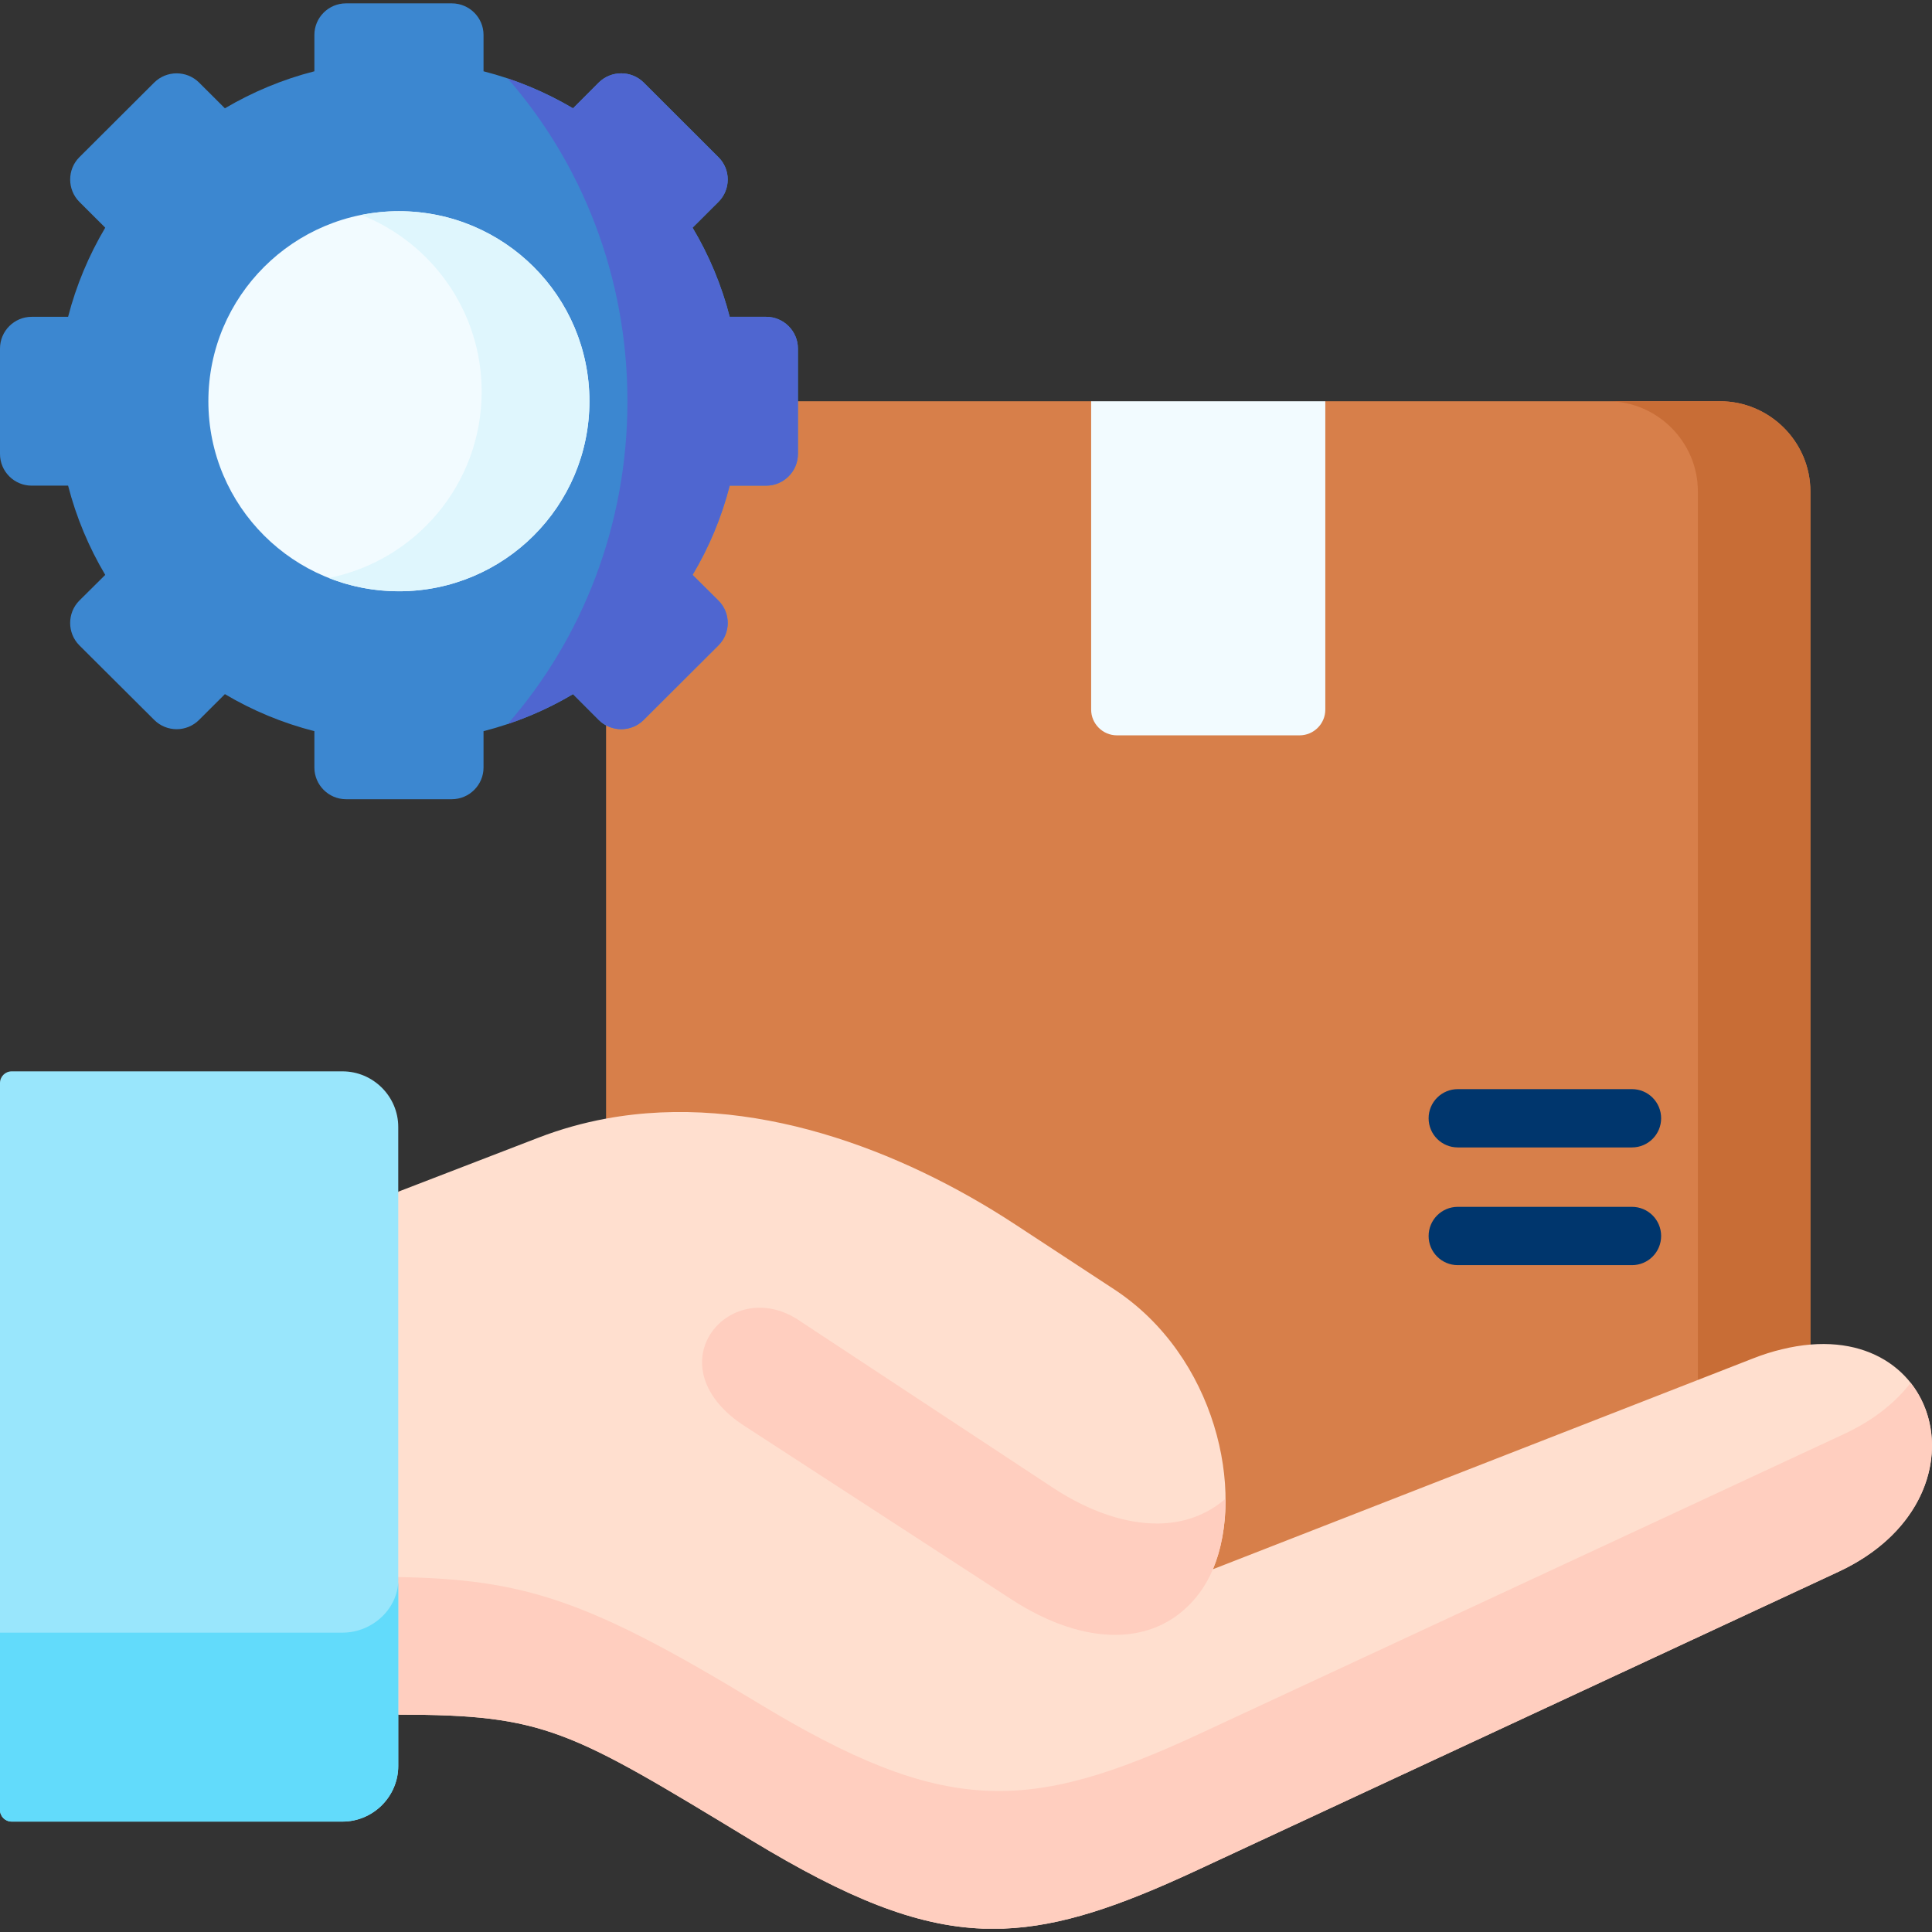 <svg width="130" height="130" viewBox="0 0 130 130" fill="none" xmlns="http://www.w3.org/2000/svg">
<rect x="0" y="0" width="130" height="130" fill="#333333" stroke="none"/>
<g clip-path="url(#clip0_3318_2309)">
<path fill-rule="evenodd" clip-rule="evenodd" d="M74.036 116.432L119.808 101.915C120.505 101.648 121.172 101.434 121.817 101.279V33.069C121.817 29.727 119.073 26.998 115.73 26.998H89.177L81.296 43.859L73.421 26.998H46.869C43.525 26.998 40.781 29.734 40.781 33.069V85.378C50.747 83.544 61.09 87.508 68.957 92.663L75.779 97.13C82.815 101.737 76.29 111.1 74.036 116.432Z" fill="#D77F4A"/>
<path fill-rule="evenodd" clip-rule="evenodd" d="M114.246 100.931L121.817 96.997V33.069C121.817 29.727 119.073 26.998 115.729 26.998C112.244 26.998 111.644 26.998 108.166 26.998C111.51 26.998 114.246 29.727 114.246 33.069V100.931Z" fill="#C86D36"/>
<path fill-rule="evenodd" clip-rule="evenodd" d="M26.797 115.375C36.703 115.375 38.319 116.403 50.598 123.85C57.012 127.733 61.609 129.597 66.132 129.774H67.526C71.389 129.626 75.319 128.266 80.391 125.914L123.708 105.761C134.192 100.88 130.648 88.152 119.897 90.792C119.266 90.94 118.614 91.147 117.939 91.413L81.614 105.591C83.809 100.384 81.822 91.243 74.956 86.747L68.29 82.376C60.616 77.347 50.509 73.479 40.781 75.269C39.254 75.55 37.734 75.972 36.236 76.549L26.797 80.187L22.044 98.136L26.797 115.375Z" fill="#FFDFCF"/>
<path fill-rule="evenodd" clip-rule="evenodd" d="M75.156 49.48H87.442C88.399 49.48 89.177 48.704 89.177 47.75V26.998H73.421V47.75C73.421 48.696 74.199 49.48 75.156 49.48Z" fill="#F2FBFF"/>
<path fill-rule="evenodd" clip-rule="evenodd" d="M26.797 115.375C36.703 115.375 38.319 116.403 50.598 123.85C57.012 127.733 61.609 129.597 66.132 129.774H67.526C71.389 129.626 75.319 128.266 80.391 125.914L123.708 105.761C130.277 102.699 131.338 96.561 128.564 93.048C127.541 94.372 126.066 95.57 124.093 96.487L119.897 98.439L115.084 100.68L80.769 116.64C69.15 122.046 63.522 122.179 50.984 114.577C39.558 107.647 35.309 106.271 26.797 106.116L24.424 106.752L26.797 115.375Z" fill="#FFCEBF"/>
<path fill-rule="evenodd" clip-rule="evenodd" d="M49.886 95.813L68.09 107.639C70.522 109.214 72.961 110.035 75.134 110.006C77.343 109.976 79.286 109.081 80.688 107.217C81.051 106.737 81.362 106.189 81.614 105.59C82.193 104.222 82.475 102.588 82.467 100.842C81.192 101.952 79.627 102.499 77.907 102.514C75.734 102.528 73.317 101.715 70.9 100.14L53.898 88.935C49.234 85.644 43.94 91.716 49.886 95.813Z" fill="#FFCEBF"/>
<path fill-rule="evenodd" clip-rule="evenodd" d="M0 121.786C0 122.22 0.351 122.571 0.785 122.571H23.045C25.106 122.571 26.797 120.885 26.797 118.829V115.375V80.187V75.831C26.797 73.775 25.107 72.089 23.045 72.089H0.785C0.351 72.089 0 72.44 0 72.874L0 121.786Z" fill="#99E6FC"/>
<path fill-rule="evenodd" clip-rule="evenodd" d="M0 121.786C0 122.219 0.351 122.571 0.785 122.571H23.045C25.106 122.571 26.797 120.885 26.797 118.829V115.375V106.116C26.899 108.165 25.107 109.858 23.045 109.858H0V121.786Z" fill="#62DBFB"/>
<path fill-rule="evenodd" clip-rule="evenodd" d="M38.557 7.288C36.703 6.194 34.679 5.344 32.536 4.796V2.348C32.536 1.18 31.579 0.226 30.4 0.226H23.282C22.111 0.226 21.154 1.18 21.154 2.348V4.796C19.011 5.343 16.987 6.194 15.133 7.288L13.391 5.551C12.56 4.73 11.211 4.73 10.38 5.551L5.339 10.579C4.516 11.4 4.516 12.754 5.339 13.582L7.081 15.32C5.984 17.169 5.131 19.188 4.582 21.318H2.128C0.956 21.318 0 22.279 0 23.448V30.548C0 31.723 0.956 32.678 2.128 32.678H4.582C5.131 34.815 5.984 36.834 7.081 38.683L5.338 40.413C4.515 41.242 4.515 42.595 5.338 43.423L10.38 48.445C11.211 49.273 12.56 49.273 13.391 48.445L15.133 46.707C16.987 47.809 19.011 48.652 21.154 49.199V51.647C21.154 52.816 22.111 53.777 23.282 53.777H30.4C31.579 53.777 32.536 52.816 32.536 51.647V49.199C34.679 48.652 36.703 47.809 38.557 46.707L40.292 48.445C41.122 49.273 42.479 49.273 43.309 48.445L48.344 43.423C49.175 42.595 49.175 41.242 48.344 40.413L46.601 38.683C47.706 36.834 48.551 34.815 49.1 32.678H51.554C52.726 32.678 53.69 31.724 53.69 30.548V23.448C53.69 22.279 52.726 21.318 51.554 21.318H49.1C48.551 19.188 47.706 17.169 46.601 15.32L48.344 13.582C49.175 12.754 49.175 11.4 48.344 10.579L43.309 5.551C42.479 4.73 41.122 4.73 40.292 5.551L38.557 7.288Z" fill="#3C87D0"/>
<path fill-rule="evenodd" clip-rule="evenodd" d="M14.021 26.998C14.021 34.061 19.76 39.785 26.841 39.785C33.922 39.785 39.661 34.061 39.661 26.998C39.661 19.935 33.922 14.211 26.841 14.211C19.76 14.211 14.021 19.935 14.021 26.998Z" fill="#F2FBFF"/>
<path fill-rule="evenodd" clip-rule="evenodd" d="M32.41 26.355C32.41 32.552 27.991 37.722 22.118 38.89C23.579 39.467 25.173 39.785 26.841 39.785C33.922 39.785 39.661 34.061 39.661 26.998C39.661 19.935 33.922 14.211 26.841 14.211C25.974 14.211 25.128 14.3 24.313 14.462C29.058 16.341 32.41 20.956 32.41 26.355Z" fill="#DFF6FD"/>
<path fill-rule="evenodd" clip-rule="evenodd" d="M34.16 5.277C39.165 11.009 42.219 18.634 42.219 26.998C42.219 35.362 39.165 42.987 34.16 48.719C35.702 48.201 37.177 47.528 38.557 46.707L40.291 48.445C41.122 49.273 42.479 49.273 43.309 48.445L48.344 43.424C49.174 42.595 49.174 41.242 48.344 40.414L46.601 38.683C47.706 36.834 48.551 34.815 49.1 32.678H51.554C52.726 32.678 53.69 31.724 53.69 30.548V23.448C53.69 22.28 52.726 21.318 51.554 21.318H49.1C48.551 19.188 47.706 17.169 46.601 15.32L48.344 13.582C49.174 12.754 49.174 11.4 48.344 10.58L43.309 5.551C42.479 4.73 41.122 4.73 40.291 5.551L38.557 7.289C37.177 6.475 35.702 5.795 34.16 5.277Z" fill="#4F66D0"/>
<path d="M109.812 77.208H98.09C97.006 77.208 96.128 76.33 96.128 75.246C96.128 74.163 97.006 73.285 98.09 73.285H109.812C110.896 73.285 111.774 74.163 111.774 75.246C111.774 76.33 110.896 77.208 109.812 77.208Z" fill="#00366D"/>
<path d="M109.812 85.129H98.09C97.006 85.129 96.128 84.251 96.128 83.167C96.128 82.084 97.006 81.206 98.09 81.206H109.812C110.896 81.206 111.774 82.084 111.774 83.167C111.774 84.251 110.896 85.129 109.812 85.129Z" fill="#00366D"/>
</g>
<defs>
<clipPath id="clip0_3318_2309">
<rect width="130" height="130" fill="white"/>
</clipPath>
</defs>
</svg>
